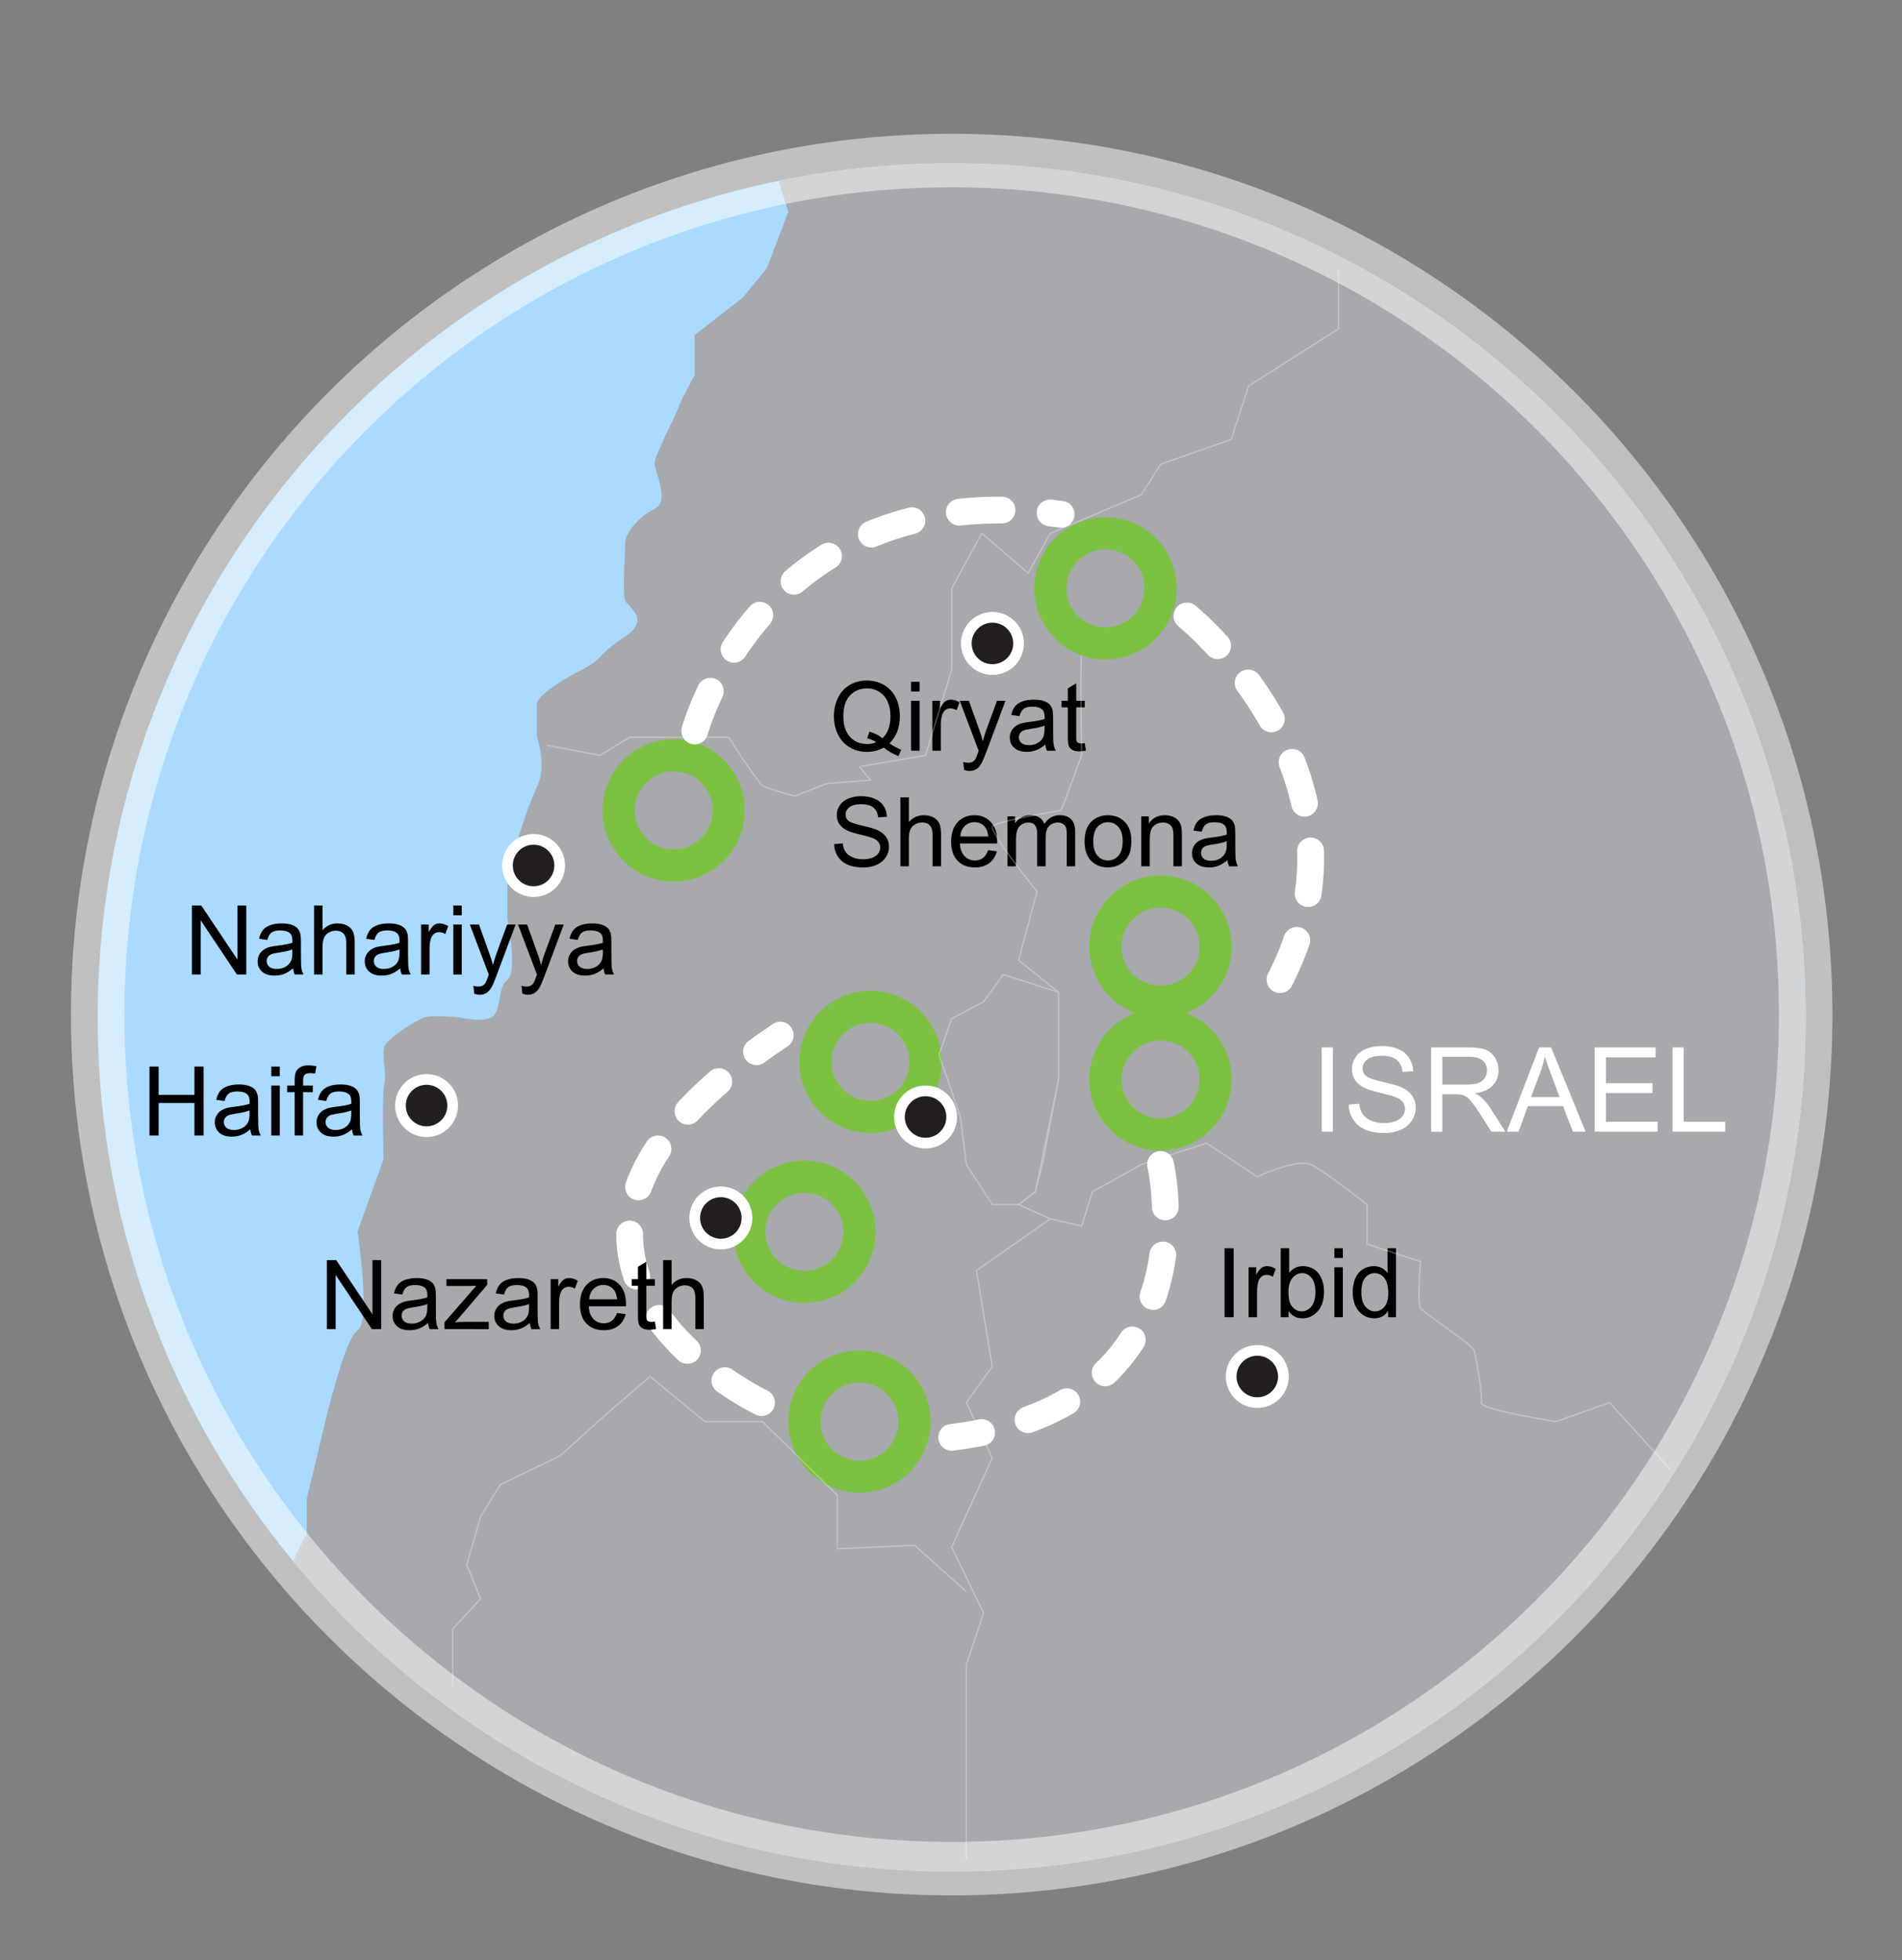 <?xml version="1.0" encoding="utf-8"?>
<!-- Generator: Adobe Illustrator 16.0.0, SVG Export Plug-In . SVG Version: 6.00 Build 0)  -->
<!DOCTYPE svg PUBLIC "-//W3C//DTD SVG 1.1//EN" "http://www.w3.org/Graphics/SVG/1.1/DTD/svg11.dtd">
<svg version="1.1" id="Layer_1" xmlns="http://www.w3.org/2000/svg" xmlns:xlink="http://www.w3.org/1999/xlink" x="0px" y="0px"
	 width="355.482px" height="366.332px" viewBox="0 0 355.482 366.332" enable-background="new 0 0 355.482 366.332"
	 xml:space="preserve">
<rect x="0" y="0" width="355.482" height="366.332" fill="#808080" stroke="none"/>
<path fill="#AADAFF" d="M337.482,190.121c0,6.87-0.438,13.641-1.278,20.27v0.012c-2.212,17.471-7.25,34.039-14.642,49.271
	c-0.35,0.739-0.71,1.471-1.08,2.199c0,0,0,0.01-0.02,0.029c-26.271,52.102-80.261,87.841-142.591,87.841
	c-49.549,0-93.83-22.58-123.1-58.011c-5.66-6.842-10.75-14.17-15.22-21.898c-0.12-0.201-0.24-0.41-0.35-0.621
	c-13.33-23.311-20.95-50.318-20.95-79.09v-0.46c0.05-16.04,2.46-31.52,6.9-46.11c0.67-2.2,1.39-4.37,2.14-6.52
	c1.46-4.12,3.08-8.16,4.85-12.13c0.14-0.31,0.29-0.62,0.43-0.94c0.71-1.55,1.44-3.11,2.21-4.64c3-6.05,6.36-11.88,10.08-17.47
	c7.78-11.69,17.06-22.31,27.57-31.56c17.18-15.13,37.65-26.62,60.19-33.28c0,0,0,0,0.01,0c1.66-0.49,3.33-0.95,5.01-1.39
	c2.61-0.67,5.24-1.29,7.899-1.83c3.021-0.62,6.08-1.16,9.171-1.6c7.56-1.11,15.29-1.68,23.159-1.68c4.99,0,9.91,0.23,14.781,0.67
	c2.199,0.21,4.399,0.46,6.569,0.75c35.479,4.74,67.26,21.14,91.39,45.22c7.5,7.48,14.262,15.7,20.15,24.54
	c1.68,2.51,3.28,5.08,4.82,7.69C329.494,133.071,337.482,160.661,337.482,190.121z"/>
<path fill="#231F20" d="M1429.033,442.05c-0.039,0.03-0.063,0.062-0.104,0.12v-0.271
	C1428.971,441.958,1428.994,442.018,1429.033,442.05"/>
<path fill="#A7A9AC" d="M337.482,190.121c0,6.87-0.438,13.641-1.278,20.27v0.012c-2.212,17.471-7.25,34.039-14.642,49.271
	c-0.35,0.739-0.71,1.471-1.08,2.199c0,0,0,0.01-0.02,0.029c-26.271,52.102-80.261,87.841-142.591,87.841
	c-49.549,0-93.83-22.58-123.1-58.011l2.56-5.121v-6.5l3-12.5c0,0,4-17.5,6.5-19s0-18.5,0-18.5l4.86-13.5c0,0-0.36-12,0.14-14
	s-0.5-5.5,0-7s6-5,7.5-5.488c1.5-0.479,6.5,0,6.5,0s4,0.988,6,0c2-0.979,1-5.51,3-7.01s0-11.5,0-11.5v-8.5c0,0,3.5-12,5.5-16
	s0-9.5,0-9.5s0-4.5,0-6s4.5-4.5,8.5-6.5s2.5-2.5,7.78-6c5.28-3.5,0.72-5.5,0.22-7s0-8.5,0-10.5s2.5-5,5.5-6.5s0-7,0-8.5
	s4-9,4.5-10.5s3-6,3-6v-7.5l9-7l4.5-5.5l4-10.5l-1.791-5.82c3.021-0.62,6.08-1.16,9.171-1.6c7.56-1.11,15.29-1.68,23.159-1.68
	c4.99,0,9.91,0.23,14.781,0.67c2.199,0.21,4.399,0.46,6.569,0.75c35.479,4.74,67.26,21.14,91.39,45.22
	c7.5,7.48,14.262,15.7,20.15,24.54c1.68,2.51,3.28,5.08,4.82,7.69C329.494,133.071,337.482,160.661,337.482,190.121z"/>
<circle fill="#231F20" stroke="#FFFFFF" stroke-width="2" stroke-miterlimit="10" cx="79.724" cy="206.611" r="4.882"/>
<circle fill="#231F20" stroke="#FFFFFF" stroke-width="2" stroke-miterlimit="10" cx="99.724" cy="161.745" r="4.882"/>
<circle fill="#231F20" stroke="#FFFFFF" stroke-width="2" stroke-miterlimit="10" cx="234.987" cy="257.245" r="4.882"/>
<circle fill="#231F20" stroke="#FFFFFF" stroke-width="2" stroke-miterlimit="10" cx="185.487" cy="120.245" r="4.882"/>
<circle fill="none" stroke="#7DC142" stroke-width="6" stroke-miterlimit="10" cx="160.632" cy="265.676" r="10.292"/>
<circle fill="none" stroke="#7DC142" stroke-width="6" stroke-miterlimit="10" cx="150.341" cy="230.203" r="10.292"/>
<circle fill="none" stroke="#7DC142" stroke-width="6" stroke-miterlimit="10" cx="162.694" cy="198.453" r="10.291"/>
<circle fill="none" stroke="#7DC142" stroke-width="6" stroke-miterlimit="10" cx="125.908" cy="151.453" r="10.292"/>
<circle fill="none" stroke="#7DC142" stroke-width="6" stroke-miterlimit="10" cx="206.61" cy="109.953" r="10.292"/>
<circle fill="none" stroke="#7DC142" stroke-width="6" stroke-miterlimit="10" cx="216.9" cy="176.918" r="10.291"/>
<circle fill="none" stroke="#7DC142" stroke-width="6" stroke-miterlimit="10" cx="216.9" cy="201.729" r="10.292"/>
<path fill="none" stroke="#FFFFFF" stroke-width="5" stroke-linecap="round" stroke-linejoin="round" stroke-miterlimit="10" stroke-dasharray="8,9" d="
	M129.842,136.611c0,0,12.991-48,68.491-40.5"/>
<path fill="none" stroke="#FFFFFF" stroke-width="5" stroke-linecap="round" stroke-linejoin="round" stroke-miterlimit="10" stroke-dasharray="8,9" d="
	M221.833,115.111c0,0,41.719,33.696,13.108,75.098"/>
<path fill="none" stroke="#FFFFFF" stroke-width="5" stroke-linecap="round" stroke-linejoin="round" stroke-miterlimit="10" stroke-dasharray="8,9" d="
	M216.9,217.611c0,0,10.503,45-39.032,51"/>
<path fill="none" stroke="#FFFFFF" stroke-width="5" stroke-linecap="round" stroke-linejoin="round" stroke-miterlimit="10" stroke-dasharray="8,9" d="
	M142.333,262.127c0,0-57.729-27.634,3.5-68.689"/>
<g>
	<path d="M35.871,182.113v-12.885h1.749l6.768,10.116v-10.116h1.635v12.885h-1.749l-6.768-10.125v10.125H35.871z"/>
	<path d="M54.776,180.961c-0.586,0.498-1.15,0.85-1.692,1.055s-1.124,0.308-1.745,0.308c-1.025,0-1.813-0.25-2.364-0.751
		c-0.551-0.501-0.826-1.141-0.826-1.92c0-0.457,0.104-0.875,0.312-1.252s0.48-0.681,0.817-0.91c0.337-0.229,0.716-0.401,1.138-0.519
		c0.311-0.082,0.779-0.161,1.406-0.237c1.277-0.152,2.218-0.334,2.821-0.545c0.006-0.217,0.009-0.354,0.009-0.413
		c0-0.645-0.149-1.099-0.448-1.362c-0.404-0.357-1.005-0.536-1.802-0.536c-0.744,0-1.293,0.13-1.648,0.391s-0.617,0.722-0.787,1.384
		l-1.547-0.211c0.141-0.662,0.372-1.197,0.694-1.604c0.322-0.407,0.788-0.721,1.397-0.94c0.609-0.219,1.315-0.33,2.118-0.33
		c0.797,0,1.444,0.094,1.942,0.281s0.864,0.423,1.099,0.708c0.235,0.285,0.398,0.643,0.492,1.077
		c0.053,0.271,0.079,0.756,0.079,1.459v2.109c0,1.471,0.034,2.401,0.101,2.791c0.067,0.39,0.201,0.763,0.4,1.121H55.09
		C54.929,181.785,54.823,181.401,54.776,180.961z M54.644,177.428c-0.574,0.234-1.436,0.434-2.584,0.598
		c-0.65,0.094-1.11,0.199-1.38,0.316c-0.27,0.117-0.478,0.289-0.624,0.514s-0.22,0.476-0.22,0.751c0,0.422,0.16,0.773,0.479,1.055
		c0.319,0.282,0.787,0.422,1.402,0.422c0.609,0,1.151-0.133,1.626-0.4s0.823-0.631,1.046-1.094c0.17-0.357,0.255-0.885,0.255-1.582
		V177.428z"/>
	<path d="M58.696,182.113v-12.885h1.582v4.623c0.738-0.855,1.67-1.283,2.795-1.283c0.691,0,1.292,0.136,1.802,0.409
		c0.51,0.273,0.875,0.649,1.094,1.129c0.219,0.48,0.33,1.178,0.33,2.092v5.915h-1.582v-5.915c0-0.791-0.171-1.367-0.514-1.727
		c-0.343-0.36-0.828-0.541-1.455-0.541c-0.469,0-0.91,0.122-1.323,0.365c-0.413,0.243-0.708,0.573-0.883,0.989
		c-0.175,0.416-0.264,0.99-0.264,1.723v5.106H58.696z"/>
	<path d="M74.798,180.961c-0.586,0.498-1.15,0.85-1.692,1.055s-1.124,0.308-1.745,0.308c-1.025,0-1.813-0.25-2.364-0.751
		c-0.551-0.501-0.826-1.141-0.826-1.92c0-0.457,0.104-0.875,0.312-1.252s0.48-0.681,0.817-0.91c0.337-0.229,0.716-0.401,1.138-0.519
		c0.311-0.082,0.779-0.161,1.406-0.237c1.277-0.152,2.218-0.334,2.821-0.545c0.006-0.217,0.009-0.354,0.009-0.413
		c0-0.645-0.149-1.099-0.448-1.362c-0.404-0.357-1.005-0.536-1.802-0.536c-0.744,0-1.293,0.13-1.648,0.391
		c-0.355,0.261-0.617,0.722-0.787,1.384l-1.547-0.211c0.141-0.662,0.372-1.197,0.694-1.604c0.322-0.407,0.788-0.721,1.397-0.94
		c0.609-0.219,1.315-0.33,2.118-0.33c0.797,0,1.444,0.094,1.942,0.281s0.864,0.423,1.099,0.708c0.235,0.285,0.398,0.643,0.492,1.077
		c0.053,0.271,0.079,0.756,0.079,1.459v2.109c0,1.471,0.034,2.401,0.101,2.791c0.067,0.39,0.201,0.763,0.4,1.121h-1.652
		C74.95,181.785,74.845,181.401,74.798,180.961z M74.666,177.428c-0.574,0.234-1.436,0.434-2.584,0.598
		c-0.65,0.094-1.11,0.199-1.38,0.316c-0.27,0.117-0.478,0.289-0.624,0.514s-0.22,0.476-0.22,0.751c0,0.422,0.16,0.773,0.479,1.055
		c0.319,0.282,0.787,0.422,1.402,0.422c0.609,0,1.151-0.133,1.626-0.4s0.823-0.631,1.046-1.094c0.17-0.357,0.255-0.885,0.255-1.582
		V177.428z"/>
	<path d="M78.7,182.113v-9.334h1.424v1.415c0.363-0.662,0.699-1.099,1.006-1.31c0.307-0.211,0.646-0.316,1.015-0.316
		c0.533,0,1.075,0.17,1.626,0.51l-0.545,1.468c-0.387-0.229-0.773-0.343-1.16-0.343c-0.346,0-0.656,0.104-0.932,0.312
		c-0.276,0.208-0.472,0.497-0.589,0.866c-0.176,0.563-0.264,1.178-0.264,1.846v4.887L78.7,182.113L78.7,182.113z"/>
	<path d="M84.721,171.047v-1.819h1.582v1.819H84.721z M84.721,182.113v-9.334h1.582v9.334H84.721z"/>
	<path d="M88.64,185.708l-0.176-1.485c0.346,0.094,0.647,0.142,0.905,0.142c0.352,0,0.633-0.06,0.844-0.177
		c0.211-0.117,0.384-0.28,0.519-0.492c0.1-0.157,0.261-0.55,0.483-1.177c0.029-0.088,0.076-0.217,0.141-0.387l-3.542-9.352h1.705
		l1.942,5.405c0.252,0.686,0.478,1.406,0.677,2.162c0.182-0.727,0.398-1.436,0.65-2.127l1.995-5.44h1.582l-3.551,9.492
		c-0.381,1.025-0.677,1.731-0.888,2.118c-0.281,0.521-0.604,0.904-0.967,1.147c-0.363,0.243-0.797,0.364-1.301,0.364
		C89.354,185.9,89.015,185.836,88.64,185.708z"/>
	<path d="M97.64,185.708l-0.176-1.485c0.346,0.094,0.647,0.142,0.905,0.142c0.352,0,0.633-0.06,0.844-0.177
		c0.211-0.117,0.384-0.28,0.519-0.492c0.1-0.157,0.261-0.55,0.483-1.177c0.029-0.088,0.076-0.217,0.141-0.387l-3.542-9.352h1.705
		l1.942,5.405c0.252,0.686,0.478,1.406,0.677,2.162c0.182-0.727,0.398-1.436,0.65-2.127l1.995-5.44h1.582l-3.551,9.492
		c-0.381,1.025-0.677,1.731-0.888,2.118c-0.281,0.521-0.604,0.904-0.967,1.147c-0.363,0.243-0.797,0.364-1.301,0.364
		C98.354,185.9,98.015,185.836,97.64,185.708z"/>
	<path d="M112.802,180.961c-0.586,0.498-1.15,0.85-1.692,1.055c-0.542,0.205-1.124,0.308-1.745,0.308
		c-1.025,0-1.813-0.25-2.364-0.751c-0.551-0.501-0.826-1.141-0.826-1.92c0-0.457,0.104-0.875,0.312-1.252s0.48-0.681,0.817-0.91
		c0.337-0.229,0.716-0.401,1.138-0.519c0.311-0.082,0.779-0.161,1.406-0.237c1.277-0.152,2.218-0.334,2.821-0.545
		c0.006-0.217,0.009-0.354,0.009-0.413c0-0.645-0.149-1.099-0.448-1.362c-0.404-0.357-1.005-0.536-1.802-0.536
		c-0.744,0-1.293,0.13-1.648,0.391s-0.617,0.722-0.787,1.384l-1.547-0.211c0.141-0.662,0.372-1.197,0.694-1.604
		c0.322-0.407,0.788-0.721,1.397-0.94c0.609-0.219,1.315-0.33,2.118-0.33c0.797,0,1.444,0.094,1.942,0.281s0.864,0.423,1.099,0.708
		c0.235,0.285,0.398,0.643,0.492,1.077c0.053,0.271,0.079,0.756,0.079,1.459v2.109c0,1.471,0.034,2.401,0.101,2.791
		c0.067,0.39,0.201,0.763,0.4,1.121h-1.652C112.954,181.785,112.849,181.401,112.802,180.961z M112.669,177.428
		c-0.574,0.234-1.436,0.434-2.584,0.598c-0.65,0.094-1.11,0.199-1.38,0.316c-0.27,0.117-0.478,0.289-0.624,0.514
		s-0.22,0.476-0.22,0.751c0,0.422,0.16,0.773,0.479,1.055c0.319,0.282,0.787,0.422,1.402,0.422c0.609,0,1.151-0.133,1.626-0.4
		s0.823-0.631,1.046-1.094c0.17-0.357,0.255-0.885,0.255-1.582V177.428L112.669,177.428z"/>
</g>
<g>
	<path d="M27.94,212.203v-12.885h1.705v5.291h6.697v-5.291h1.705v12.885h-1.705v-6.074h-6.697v6.074H27.94z"/>
	<path d="M46.776,211.051c-0.586,0.498-1.15,0.85-1.692,1.055s-1.124,0.311-1.745,0.311c-1.025,0-1.813-0.251-2.364-0.752
		s-0.826-1.143-0.826-1.92c0-0.457,0.104-0.875,0.312-1.253c0.208-0.38,0.48-0.683,0.817-0.909c0.337-0.229,0.716-0.4,1.138-0.521
		c0.311-0.082,0.779-0.16,1.406-0.234c1.277-0.152,2.218-0.334,2.821-0.545c0.006-0.219,0.009-0.355,0.009-0.414
		c0-0.646-0.149-1.1-0.448-1.361c-0.404-0.355-1.005-0.537-1.802-0.537c-0.744,0-1.293,0.133-1.648,0.393
		c-0.355,0.262-0.617,0.723-0.787,1.385l-1.547-0.211c0.141-0.662,0.372-1.196,0.694-1.604c0.322-0.408,0.788-0.723,1.397-0.94
		c0.609-0.22,1.315-0.329,2.118-0.329c0.797,0,1.444,0.094,1.942,0.281c0.498,0.187,0.864,0.423,1.099,0.707
		c0.235,0.283,0.398,0.643,0.492,1.076c0.053,0.27,0.079,0.756,0.079,1.459v2.107c0,1.473,0.034,2.4,0.101,2.791
		c0.067,0.391,0.201,0.766,0.4,1.121H47.09C46.929,211.875,46.823,211.49,46.776,211.051z M46.644,207.518
		c-0.574,0.234-1.436,0.436-2.584,0.6c-0.65,0.094-1.11,0.197-1.38,0.314s-0.478,0.289-0.624,0.517
		c-0.146,0.226-0.22,0.476-0.22,0.751c0,0.422,0.16,0.771,0.479,1.055c0.319,0.282,0.787,0.422,1.402,0.422
		c0.609,0,1.151-0.133,1.626-0.398c0.475-0.267,0.823-0.631,1.046-1.094c0.17-0.357,0.255-0.887,0.255-1.582V207.518z"/>
	<path d="M50.705,201.137v-1.818h1.582v1.818H50.705z M50.705,212.203v-9.334h1.582v9.334H50.705z"/>
	<path d="M55.073,212.203V204.1h-1.397v-1.229h1.397v-0.994c0-0.627,0.056-1.092,0.167-1.396c0.152-0.41,0.42-0.744,0.804-0.998
		c0.384-0.256,0.921-0.383,1.613-0.383c0.445,0,0.938,0.053,1.477,0.157l-0.237,1.382c-0.328-0.06-0.639-0.089-0.932-0.089
		c-0.48,0-0.82,0.103-1.02,0.308c-0.2,0.205-0.299,0.591-0.299,1.151v0.861h1.819v1.229h-1.819v8.104H55.073L55.073,212.203z"/>
	<path d="M65.787,211.051c-0.586,0.498-1.15,0.85-1.692,1.055s-1.124,0.311-1.745,0.311c-1.025,0-1.813-0.251-2.364-0.752
		c-0.551-0.501-0.826-1.143-0.826-1.92c0-0.457,0.104-0.875,0.312-1.253c0.208-0.38,0.48-0.683,0.817-0.909s0.716-0.4,1.138-0.521
		c0.311-0.082,0.779-0.16,1.406-0.234c1.277-0.152,2.218-0.334,2.821-0.545c0.006-0.219,0.009-0.355,0.009-0.414
		c0-0.646-0.149-1.1-0.448-1.361c-0.404-0.355-1.005-0.537-1.802-0.537c-0.744,0-1.293,0.133-1.648,0.393
		c-0.355,0.262-0.617,0.723-0.787,1.385l-1.547-0.211c0.141-0.662,0.372-1.196,0.694-1.604c0.322-0.408,0.788-0.723,1.397-0.94
		c0.609-0.22,1.315-0.329,2.118-0.329c0.797,0,1.444,0.094,1.942,0.281c0.498,0.187,0.864,0.423,1.099,0.707
		c0.235,0.283,0.398,0.643,0.492,1.076c0.053,0.27,0.079,0.756,0.079,1.459v2.107c0,1.473,0.034,2.4,0.101,2.791
		s0.201,0.766,0.4,1.121h-1.652C65.938,211.875,65.833,211.49,65.787,211.051z M65.655,207.518c-0.574,0.234-1.436,0.436-2.584,0.6
		c-0.65,0.094-1.11,0.197-1.38,0.314s-0.478,0.289-0.624,0.517c-0.146,0.226-0.22,0.476-0.22,0.751c0,0.422,0.16,0.771,0.479,1.055
		s0.787,0.422,1.402,0.422c0.609,0,1.151-0.133,1.626-0.398c0.475-0.267,0.823-0.631,1.046-1.094
		c0.17-0.357,0.255-0.887,0.255-1.582V207.518z"/>
</g>
<g>
	<path d="M228.87,246.16v-12.885h1.705v12.885H228.87z"/>
	<path d="M233.362,246.16v-9.334h1.424v1.416c0.362-0.662,0.699-1.1,1.006-1.311c0.307-0.213,0.646-0.316,1.015-0.316
		c0.533,0,1.075,0.17,1.626,0.51l-0.545,1.469c-0.387-0.229-0.773-0.344-1.16-0.344c-0.346,0-0.656,0.104-0.932,0.313
		c-0.276,0.209-0.473,0.496-0.59,0.865c-0.176,0.563-0.264,1.178-0.264,1.846v4.889L233.362,246.16L233.362,246.16z"/>
	<path d="M240.831,246.16h-1.467v-12.885h1.582v4.598c0.668-0.838,1.521-1.258,2.558-1.258c0.573,0,1.118,0.115,1.63,0.348
		s0.936,0.557,1.266,0.977c0.331,0.418,0.59,0.926,0.778,1.518s0.28,1.227,0.28,1.896c0,1.602-0.396,2.836-1.187,3.709
		s-1.739,1.311-2.848,1.311c-1.103,0-1.966-0.459-2.593-1.379V246.16L240.831,246.16z M240.814,241.424
		c0,1.119,0.152,1.928,0.457,2.426c0.498,0.814,1.173,1.221,2.021,1.221c0.691,0,1.289-0.299,1.793-0.898
		c0.505-0.602,0.757-1.496,0.757-2.688c0-1.219-0.242-2.115-0.726-2.695c-0.482-0.58-1.067-0.871-1.752-0.871
		c-0.691,0-1.289,0.301-1.793,0.9C241.066,239.418,240.814,240.287,240.814,241.424z"/>
	<path d="M249.393,235.096v-1.82h1.582v1.82H249.393z M249.393,246.16v-9.334h1.582v9.334H249.393z"/>
	<path d="M259.438,246.16v-1.178c-0.592,0.926-1.462,1.389-2.609,1.389c-0.744,0-1.429-0.205-2.053-0.615
		c-0.623-0.41-1.107-0.982-1.449-1.718c-0.344-0.736-0.515-1.581-0.515-2.536c0-0.932,0.155-1.775,0.466-2.535
		c0.312-0.759,0.776-1.34,1.397-1.744s1.315-0.605,2.083-0.605c0.563,0,1.063,0.117,1.503,0.355c0.44,0.236,0.797,0.545,1.071,0.926
		v-4.623h1.574v12.887L259.438,246.16L259.438,246.16z M254.438,241.502c0,1.195,0.252,2.09,0.757,2.682
		c0.504,0.592,1.098,0.887,1.783,0.887c0.691,0,1.279-0.28,1.762-0.848c0.483-0.564,0.726-1.428,0.726-2.588
		c0-1.277-0.246-2.215-0.738-2.813c-0.491-0.598-1.099-0.896-1.819-0.896c-0.703,0-1.291,0.287-1.762,0.861
		S254.438,240.266,254.438,241.502z"/>
</g>
<g>
	<path d="M166.241,138.914c0.791,0.545,1.521,0.943,2.188,1.195l-0.501,1.187c-0.927-0.334-1.849-0.861-2.769-1.582
		c-0.955,0.533-2.011,0.8-3.164,0.8c-1.166,0-2.225-0.281-3.174-0.844s-1.68-1.354-2.193-2.373
		c-0.512-1.019-0.768-2.168-0.768-3.445c0-1.271,0.258-2.429,0.772-3.472s1.25-1.837,2.202-2.382
		c0.951-0.545,2.017-0.817,3.195-0.817c1.188,0,2.262,0.283,3.217,0.848s1.683,1.356,2.184,2.373s0.751,2.164,0.751,3.441
		c0,1.061-0.161,2.014-0.483,2.861C167.376,137.551,166.891,138.287,166.241,138.914z M162.487,136.734
		c0.984,0.275,1.797,0.686,2.436,1.23c1.002-0.914,1.503-2.288,1.503-4.122c0-1.043-0.177-1.954-0.532-2.733
		c-0.355-0.779-0.873-1.384-1.556-1.815s-1.449-0.646-2.298-0.646c-1.271,0-2.326,0.435-3.164,1.305s-1.258,2.169-1.258,3.898
		c0,1.676,0.416,2.962,1.244,3.858c0.829,0.896,1.889,1.345,3.178,1.345c0.608,0,1.184-0.114,1.723-0.343
		c-0.533-0.346-1.096-0.592-1.688-0.738L162.487,136.734z"/>
	<path d="M170.284,129.228v-1.819h1.582v1.819H170.284z M170.284,140.293v-9.334h1.582v9.334H170.284z"/>
	<path d="M174.257,140.293v-9.334h1.424v1.415c0.363-0.662,0.699-1.099,1.006-1.31s0.646-0.316,1.016-0.316
		c0.533,0,1.074,0.17,1.625,0.51l-0.545,1.468c-0.387-0.229-0.772-0.343-1.16-0.343c-0.346,0-0.655,0.104-0.932,0.312
		c-0.275,0.208-0.472,0.497-0.589,0.866c-0.176,0.563-0.265,1.178-0.265,1.846v4.887L174.257,140.293L174.257,140.293z"/>
	<path d="M180.198,143.888l-0.177-1.485c0.347,0.094,0.647,0.141,0.905,0.141c0.352,0,0.633-0.059,0.844-0.176
		c0.211-0.117,0.385-0.281,0.52-0.492c0.1-0.158,0.261-0.551,0.482-1.178c0.029-0.088,0.076-0.217,0.141-0.387l-3.541-9.352h1.705
		l1.941,5.405c0.252,0.686,0.479,1.406,0.678,2.162c0.182-0.727,0.397-1.436,0.649-2.127l1.995-5.44h1.582l-3.551,9.492
		c-0.381,1.025-0.678,1.731-0.889,2.118c-0.281,0.521-0.604,0.904-0.967,1.147c-0.363,0.243-0.797,0.365-1.301,0.365
		C180.913,144.082,180.573,144.017,180.198,143.888z"/>
	<path d="M195.358,139.142c-0.586,0.498-1.15,0.85-1.691,1.055c-0.543,0.205-1.125,0.308-1.745,0.308
		c-1.025,0-1.813-0.25-2.364-0.751s-0.826-1.141-0.826-1.92c0-0.457,0.104-0.875,0.313-1.252c0.207-0.377,0.479-0.681,0.816-0.91
		c0.338-0.229,0.717-0.401,1.139-0.519c0.311-0.082,0.779-0.161,1.406-0.237c1.276-0.152,2.217-0.334,2.82-0.545
		c0.006-0.217,0.01-0.354,0.01-0.413c0-0.645-0.15-1.099-0.449-1.362c-0.403-0.357-1.004-0.536-1.801-0.536
		c-0.744,0-1.294,0.13-1.648,0.391c-0.355,0.261-0.617,0.722-0.787,1.384l-1.547-0.211c0.141-0.662,0.371-1.197,0.693-1.604
		s0.789-0.721,1.397-0.94c0.608-0.219,1.315-0.33,2.118-0.33c0.797,0,1.443,0.094,1.941,0.281c0.498,0.187,0.864,0.423,1.1,0.708
		c0.234,0.285,0.398,0.643,0.492,1.077c0.053,0.27,0.078,0.756,0.078,1.459v2.109c0,1.471,0.034,2.401,0.102,2.791
		c0.066,0.39,0.201,0.763,0.4,1.121h-1.652C195.512,139.965,195.405,139.582,195.358,139.142z M195.227,135.609
		c-0.573,0.234-1.437,0.434-2.584,0.598c-0.649,0.094-1.11,0.199-1.38,0.316c-0.27,0.117-0.479,0.289-0.624,0.514
		s-0.22,0.476-0.22,0.751c0,0.422,0.16,0.773,0.479,1.055c0.319,0.282,0.787,0.422,1.402,0.422c0.609,0,1.15-0.133,1.626-0.4
		c0.476-0.267,0.823-0.631,1.046-1.094c0.17-0.357,0.255-0.885,0.255-1.582V135.609L195.227,135.609z"/>
	<path d="M202.732,138.878l0.229,1.397c-0.445,0.094-0.844,0.141-1.195,0.141c-0.574,0-1.02-0.091-1.336-0.272
		s-0.539-0.42-0.668-0.716c-0.129-0.296-0.193-0.918-0.193-1.868v-5.37h-1.16v-1.23h1.16v-2.312l1.573-0.949v3.261h1.591v1.23
		h-1.591v5.458c0,0.451,0.028,0.741,0.083,0.87s0.146,0.231,0.271,0.308c0.127,0.077,0.307,0.114,0.541,0.114
		C202.215,138.94,202.446,138.919,202.732,138.878z"/>
	<path d="M155.896,157.754l1.607-0.141c0.076,0.645,0.254,1.173,0.533,1.586c0.278,0.413,0.709,0.747,1.295,1.002
		c0.586,0.255,1.246,0.382,1.979,0.382c0.65,0,1.225-0.097,1.723-0.29s0.869-0.458,1.112-0.795s0.365-0.705,0.365-1.103
		c0-0.404-0.117-0.757-0.353-1.059c-0.234-0.302-0.621-0.555-1.16-0.76c-0.346-0.135-1.109-0.344-2.293-0.628
		c-1.185-0.284-2.014-0.552-2.487-0.804c-0.615-0.322-1.074-0.722-1.375-1.2c-0.302-0.478-0.453-1.012-0.453-1.604
		c0-0.65,0.185-1.258,0.554-1.824s0.908-0.995,1.617-1.288s1.497-0.439,2.364-0.439c0.954,0,1.797,0.154,2.526,0.461
		c0.73,0.307,1.291,0.76,1.684,1.358c0.392,0.598,0.604,1.274,0.633,2.03l-1.635,0.123c-0.088-0.813-0.385-1.43-0.893-1.846
		c-0.507-0.416-1.254-0.624-2.246-0.624c-1.031,0-1.783,0.189-2.254,0.567s-0.707,0.833-0.707,1.367c0,0.463,0.166,0.844,0.5,1.143
		c0.328,0.299,1.186,0.605,2.571,0.918s2.336,0.587,2.853,0.822c0.75,0.346,1.304,0.784,1.66,1.314
		c0.357,0.53,0.537,1.141,0.537,1.833c0,0.686-0.197,1.332-0.59,1.938s-0.957,1.078-1.691,1.415
		c-0.735,0.337-1.563,0.505-2.483,0.505c-1.166,0-2.144-0.17-2.931-0.51c-0.789-0.34-1.406-0.851-1.854-1.534
		S155.919,158.615,155.896,157.754z"/>
	<path d="M168.28,161.894v-12.885h1.582v4.623c0.737-0.855,1.67-1.283,2.795-1.283c0.69,0,1.291,0.136,1.801,0.409
		c0.511,0.273,0.875,0.649,1.095,1.129c0.219,0.48,0.33,1.178,0.33,2.092v5.915h-1.582v-5.915c0-0.791-0.171-1.367-0.515-1.727
		c-0.342-0.36-0.828-0.541-1.455-0.541c-0.469,0-0.909,0.122-1.322,0.365c-0.413,0.243-0.708,0.573-0.883,0.989
		c-0.176,0.416-0.264,0.99-0.264,1.723v5.106H168.28z"/>
	<path d="M184.681,158.888l1.635,0.202c-0.258,0.955-0.734,1.696-1.433,2.224s-1.589,0.791-2.673,0.791
		c-1.364,0-2.447-0.42-3.248-1.261c-0.799-0.841-1.199-2.02-1.199-3.538c0-1.57,0.404-2.789,1.213-3.656
		c0.809-0.867,1.857-1.301,3.146-1.301c1.248,0,2.268,0.425,3.059,1.274s1.188,2.045,1.188,3.586c0,0.094-0.004,0.234-0.01,0.422
		h-6.961c0.059,1.025,0.35,1.811,0.87,2.355s1.172,0.817,1.951,0.817c0.58,0,1.075-0.152,1.485-0.457
		C184.114,160.041,184.439,159.556,184.681,158.888z M179.485,156.33h5.213c-0.07-0.785-0.271-1.374-0.599-1.767
		c-0.504-0.609-1.157-0.914-1.96-0.914c-0.727,0-1.337,0.243-1.833,0.729C179.811,154.864,179.538,155.516,179.485,156.33z"/>
	<path d="M188.302,161.894v-9.334h1.415v1.31c0.293-0.457,0.683-0.825,1.169-1.103s1.04-0.417,1.661-0.417
		c0.69,0,1.258,0.144,1.7,0.431c0.443,0.287,0.754,0.688,0.937,1.204c0.738-1.09,1.699-1.635,2.883-1.635
		c0.927,0,1.638,0.256,2.136,0.769c0.498,0.513,0.748,1.302,0.748,2.369v6.407h-1.574v-5.88c0-0.633-0.051-1.088-0.153-1.367
		s-0.289-0.502-0.558-0.672c-0.27-0.17-0.586-0.255-0.949-0.255c-0.656,0-1.201,0.218-1.635,0.655
		c-0.435,0.437-0.65,1.135-0.65,2.096v5.423h-1.582v-6.064c0-0.703-0.129-1.23-0.387-1.582s-0.68-0.527-1.266-0.527
		c-0.445,0-0.857,0.117-1.236,0.352c-0.377,0.235-0.651,0.577-0.821,1.028c-0.17,0.451-0.255,1.102-0.255,1.951v4.843h-1.582
		V161.894L188.302,161.894z"/>
	<path d="M202.706,157.227c0-1.729,0.48-3.009,1.441-3.841c0.803-0.691,1.781-1.037,2.936-1.037c1.283,0,2.332,0.42,3.146,1.261
		c0.814,0.841,1.223,2.002,1.223,3.485c0,1.201-0.181,2.146-0.541,2.834c-0.361,0.688-0.886,1.223-1.574,1.604
		c-0.688,0.381-1.439,0.571-2.254,0.571c-1.307,0-2.362-0.419-3.168-1.257C203.11,160.009,202.706,158.803,202.706,157.227z
		 M204.333,157.227c0,1.195,0.261,2.09,0.781,2.685c0.521,0.595,1.178,0.892,1.969,0.892c0.785,0,1.438-0.299,1.961-0.896
		c0.521-0.597,0.781-1.509,0.781-2.733c0-1.154-0.262-2.029-0.787-2.624c-0.524-0.595-1.176-0.892-1.955-0.892
		c-0.791,0-1.447,0.296-1.969,0.888C204.592,155.139,204.333,156.031,204.333,157.227z"/>
	<path d="M213.307,161.894v-9.334h1.424v1.327c0.687-1.025,1.677-1.538,2.972-1.538c0.563,0,1.08,0.101,1.551,0.303
		c0.471,0.202,0.824,0.467,1.059,0.795c0.234,0.328,0.398,0.718,0.492,1.169c0.059,0.293,0.088,0.806,0.088,1.538v5.739h-1.582
		v-5.678c0-0.645-0.063-1.126-0.186-1.446s-0.34-0.574-0.654-0.765s-0.682-0.286-1.104-0.286c-0.674,0-1.254,0.214-1.744,0.642
		c-0.49,0.428-0.734,1.239-0.734,2.435v5.098L213.307,161.894L213.307,161.894z"/>
	<path d="M229.407,160.742c-0.586,0.498-1.149,0.85-1.691,1.055s-1.124,0.308-1.745,0.308c-1.024,0-1.813-0.25-2.364-0.751
		s-0.826-1.141-0.826-1.92c0-0.457,0.104-0.875,0.313-1.252s0.48-0.681,0.816-0.91c0.338-0.229,0.717-0.401,1.139-0.519
		c0.311-0.082,0.779-0.161,1.406-0.237c1.276-0.152,2.218-0.334,2.82-0.545c0.006-0.217,0.01-0.354,0.01-0.413
		c0-0.645-0.149-1.099-0.448-1.362c-0.404-0.357-1.005-0.536-1.802-0.536c-0.744,0-1.293,0.13-1.648,0.391
		c-0.355,0.261-0.617,0.722-0.787,1.384l-1.547-0.211c0.141-0.662,0.372-1.197,0.693-1.604c0.322-0.407,0.789-0.721,1.397-0.94
		c0.609-0.219,1.315-0.33,2.118-0.33c0.797,0,1.443,0.094,1.941,0.281s0.865,0.423,1.1,0.708c0.234,0.285,0.398,0.643,0.492,1.077
		c0.053,0.27,0.078,0.756,0.078,1.459v2.109c0,1.471,0.035,2.401,0.102,2.791s0.201,0.763,0.4,1.121h-1.652
		C229.56,161.565,229.454,161.182,229.407,160.742z M229.275,157.209c-0.573,0.234-1.436,0.434-2.584,0.598
		c-0.649,0.094-1.11,0.199-1.38,0.316s-0.479,0.289-0.624,0.514c-0.146,0.225-0.22,0.476-0.22,0.751c0,0.422,0.16,0.773,0.479,1.055
		c0.319,0.282,0.787,0.422,1.402,0.422c0.609,0,1.15-0.133,1.626-0.4c0.476-0.267,0.823-0.631,1.046-1.094
		c0.17-0.357,0.255-0.885,0.255-1.582V157.209z"/>
</g>
<g>
	<path d="M61.095,248.385V235.5h1.749l6.768,10.117V235.5h1.635v12.885h-1.749l-6.768-10.125v10.125H61.095z"/>
	<path d="M80,247.234c-0.586,0.498-1.15,0.85-1.692,1.055s-1.124,0.307-1.745,0.307c-1.025,0-1.813-0.25-2.364-0.751
		c-0.551-0.501-0.826-1.142-0.826-1.921c0-0.457,0.104-0.874,0.312-1.252s0.48-0.682,0.817-0.91c0.337-0.228,0.716-0.4,1.138-0.518
		c0.311-0.082,0.779-0.162,1.406-0.238c1.277-0.152,2.218-0.334,2.821-0.545c0.006-0.217,0.009-0.354,0.009-0.412
		c0-0.645-0.149-1.1-0.448-1.363c-0.404-0.355-1.005-0.535-1.802-0.535c-0.744,0-1.293,0.132-1.648,0.393s-0.617,0.725-0.787,1.385
		l-1.547-0.211c0.141-0.662,0.372-1.195,0.694-1.604c0.322-0.406,0.788-0.721,1.397-0.939c0.609-0.219,1.315-0.33,2.118-0.33
		c0.797,0,1.444,0.094,1.942,0.281c0.498,0.188,0.864,0.424,1.099,0.708s0.398,0.644,0.492,1.077
		c0.053,0.27,0.079,0.756,0.079,1.459v2.109c0,1.471,0.034,2.398,0.101,2.789c0.067,0.391,0.201,0.764,0.4,1.119h-1.652
		C80.152,248.057,80.047,247.674,80,247.234z M79.868,243.701c-0.574,0.234-1.436,0.434-2.584,0.598
		c-0.65,0.094-1.11,0.199-1.38,0.316s-0.478,0.287-0.624,0.514s-0.22,0.477-0.22,0.752c0,0.422,0.16,0.773,0.479,1.055
		c0.319,0.282,0.787,0.422,1.402,0.422c0.609,0,1.151-0.133,1.626-0.398c0.475-0.268,0.823-0.631,1.046-1.094
		c0.17-0.357,0.255-0.887,0.255-1.582V243.701z"/>
	<path d="M83.084,248.385v-1.283l5.941-6.818c-0.674,0.033-1.269,0.053-1.784,0.053h-3.806v-1.283h7.629v1.049l-5.054,5.924
		l-0.976,1.08c0.709-0.055,1.374-0.078,1.995-0.078h4.315v1.359L83.084,248.385L83.084,248.385z"/>
	<path d="M99.011,247.234c-0.586,0.498-1.15,0.85-1.692,1.055s-1.124,0.307-1.745,0.307c-1.025,0-1.813-0.25-2.364-0.751
		c-0.551-0.501-0.826-1.142-0.826-1.921c0-0.457,0.104-0.874,0.312-1.252s0.48-0.682,0.817-0.91c0.337-0.228,0.716-0.4,1.138-0.518
		c0.311-0.082,0.779-0.162,1.406-0.238c1.277-0.152,2.218-0.334,2.821-0.545c0.006-0.217,0.009-0.354,0.009-0.412
		c0-0.645-0.149-1.1-0.448-1.363c-0.404-0.355-1.005-0.535-1.802-0.535c-0.744,0-1.293,0.132-1.648,0.393s-0.617,0.725-0.787,1.385
		l-1.547-0.211c0.141-0.662,0.372-1.195,0.694-1.604c0.322-0.406,0.788-0.721,1.397-0.939c0.609-0.218,1.315-0.33,2.118-0.33
		c0.797,0,1.444,0.094,1.942,0.281s0.864,0.424,1.099,0.708c0.235,0.284,0.398,0.644,0.492,1.077
		c0.053,0.27,0.079,0.756,0.079,1.459v2.109c0,1.471,0.034,2.398,0.101,2.789s0.201,0.764,0.4,1.119h-1.652
		C99.163,248.057,99.057,247.674,99.011,247.234z M98.878,243.701c-0.574,0.234-1.436,0.434-2.584,0.598
		c-0.65,0.094-1.11,0.199-1.38,0.316s-0.478,0.287-0.624,0.514s-0.22,0.477-0.22,0.752c0,0.422,0.16,0.773,0.479,1.055
		c0.319,0.282,0.787,0.422,1.402,0.422c0.609,0,1.151-0.133,1.626-0.398s0.823-0.631,1.046-1.094
		c0.17-0.357,0.255-0.887,0.255-1.582L98.878,243.701L98.878,243.701z"/>
	<path d="M102.913,248.385v-9.334h1.424v1.416c0.363-0.662,0.699-1.1,1.006-1.311c0.307-0.211,0.646-0.316,1.015-0.316
		c0.533,0,1.075,0.17,1.626,0.51l-0.545,1.469c-0.387-0.229-0.773-0.344-1.16-0.344c-0.346,0-0.656,0.104-0.932,0.313
		s-0.472,0.496-0.589,0.864c-0.176,0.563-0.264,1.179-0.264,1.847v4.887L102.913,248.385L102.913,248.385z"/>
	<path d="M115.313,245.379l1.635,0.203c-0.258,0.955-0.735,1.695-1.433,2.223c-0.698,0.528-1.588,0.791-2.672,0.791
		c-1.365,0-2.448-0.42-3.248-1.261c-0.8-0.841-1.2-2.021-1.2-3.538c0-1.57,0.404-2.789,1.213-3.656
		c0.809-0.867,1.857-1.301,3.146-1.301c1.248,0,2.268,0.426,3.059,1.275c0.791,0.849,1.187,2.045,1.187,3.586
		c0,0.094-0.003,0.234-0.009,0.422h-6.961c0.059,1.025,0.349,1.811,0.87,2.355c0.521,0.543,1.172,0.814,1.951,0.814
		c0.58,0,1.075-0.15,1.485-0.457C114.747,246.532,115.074,246.047,115.313,245.379z M110.12,242.822h5.212
		c-0.07-0.785-0.27-1.375-0.598-1.768c-0.504-0.609-1.157-0.914-1.96-0.914c-0.727,0-1.337,0.242-1.833,0.729
		C110.445,241.355,110.173,242.008,110.12,242.822z"/>
	<path d="M122.39,246.971l0.229,1.396c-0.445,0.094-0.844,0.141-1.195,0.141c-0.574,0-1.02-0.09-1.336-0.271
		c-0.316-0.18-0.539-0.42-0.668-0.717c-0.129-0.295-0.193-0.918-0.193-1.867v-5.369h-1.16v-1.23h1.16v-2.311l1.573-0.949v3.26h1.591
		v1.23H120.8v5.459c0,0.449,0.028,0.738,0.083,0.867c0.055,0.131,0.146,0.232,0.272,0.311s0.306,0.113,0.541,0.113
		C121.871,247.031,122.102,247.012,122.39,246.971z"/>
	<path d="M123.936,248.385V235.5h1.582v4.623c0.738-0.855,1.67-1.283,2.795-1.283c0.691,0,1.292,0.137,1.802,0.409
		c0.51,0.272,0.875,0.649,1.094,1.13c0.219,0.48,0.33,1.178,0.33,2.092v5.914h-1.582v-5.914c0-0.791-0.171-1.367-0.514-1.728
		c-0.343-0.361-0.828-0.54-1.455-0.54c-0.469,0-0.91,0.121-1.323,0.363c-0.413,0.244-0.708,0.574-0.883,0.99
		c-0.175,0.416-0.264,0.988-0.264,1.723v5.104L123.936,248.385L123.936,248.385z"/>
</g>
<circle fill="#231F20" stroke="#FFFFFF" stroke-width="2" stroke-miterlimit="10" cx="134.724" cy="227.611" r="4.882"/>
<circle fill="#231F20" stroke="#FFFFFF" stroke-width="2" stroke-miterlimit="10" cx="172.987" cy="208.745" r="4.882"/>
<g opacity="0.3">
	<polygon fill="none" stroke="#FFFFFF" stroke-width="0.25" stroke-miterlimit="10" points="175.499,197.113 177.868,190.361 
		183.833,187.209 187.499,182.113 197.85,185.445 197.85,201.729 194.833,217.611 193.499,222.729 190.368,225.113 185.487,225.113 
		180.604,217.611 179.499,208.744 	"/>
	<path fill="none" stroke="#FFFFFF" stroke-width="0.25" stroke-miterlimit="10" d="M102.167,139.293l10,1.869l5.516-3.381h18.516
		c0,0,5.301,8.333,6.301,9s6,1.999,6,1.999l6-2.332l8.195-0.667l-2.063-2.5l12.354-2.119l4.883-16.035v-15.173l5.631-10.292
		l8.666,7.452l4.151-7.452l17.015-7.214l3.567-5.667l13.204-4.667l3.296-10l16.767-10.667v-11"/>
	<path fill="none" stroke="#FFFFFF" stroke-width="0.25" stroke-miterlimit="10" d="M202.167,122.446c-0.334,1,0,18.715,0,18.715
		l-3.834,10.292c0,0-12.192,1.993-12.846,2.993c-0.654,1,8.34,12.18,8.34,12.18l-3.459,12.82l7.482,5.999"/>
	<polyline fill="none" stroke="#FFFFFF" stroke-width="0.25" stroke-miterlimit="10" points="197.85,201.729 193.499,222.729 
		190.368,225.113 196.317,227.782 182.499,237.445 185.452,255.385 180.604,262.127 185.452,272.446 177.868,289.113 
		183.833,301.445 180.604,311.113 180.604,323.445 180.604,347.445 	"/>
	<polyline fill="none" stroke="#FFFFFF" stroke-width="0.25" stroke-miterlimit="10" points="84.605,315.113 84.605,304.445 
		89.833,298.779 87.22,292.445 89.833,283.445 93.5,277.446 104.605,272.113 113.5,264.113 121.5,257.244 131.758,265.676 
		142.499,265.676 156.499,279.446 156.499,289.445 170.923,288.779 180.604,297.445 	"/>
	<path fill="none" stroke="#FFFFFF" stroke-width="0.25" stroke-miterlimit="10" d="M196.317,227.782l5.85,1.331l2-6.385
		l9.166-5.117l12.168-3.984l9.486,6.284c0,0,7.449-3.468,9.981-2.3s10.532,7.502,10.532,7.502v7.38l10,3.286
		c0,0-0.667,7.666,0,8.666s9.667,6.834,10,7.918c0.333,1.082,1.667,8.443,1.333,9.764c-0.333,1.318,14,3.549,14,3.549l10-3.549
		l11.333,12.461"/>
</g>
<g>
	<path fill="#FFFFFF" d="M247.019,211.493v-15.748h2.084v15.748H247.019z"/>
	<path fill="#FFFFFF" d="M252.067,206.434l1.967-0.172c0.092,0.788,0.31,1.436,0.649,1.939s0.868,0.912,1.584,1.225
		c0.716,0.311,1.521,0.467,2.417,0.467c0.795,0,1.497-0.117,2.105-0.354c0.607-0.237,1.062-0.561,1.358-0.973
		c0.298-0.411,0.446-0.86,0.446-1.35c0-0.492-0.145-0.925-0.43-1.294c-0.287-0.369-0.76-0.679-1.418-0.93
		c-0.424-0.164-1.357-0.42-2.805-0.769s-2.459-0.677-3.039-0.982c-0.752-0.395-1.313-0.883-1.682-1.467
		c-0.369-0.584-0.553-1.236-0.553-1.961c0-0.795,0.226-1.537,0.677-2.229s1.11-1.216,1.978-1.572c0.865-0.357,1.83-0.537,2.89-0.537
		c1.167,0,2.196,0.188,3.088,0.563s1.577,0.929,2.057,1.659c0.479,0.729,0.737,1.558,0.773,2.479l-1.998,0.15
		c-0.106-0.995-0.472-1.747-1.09-2.256c-0.62-0.508-1.535-0.764-2.745-0.764c-1.262,0-2.18,0.23-2.755,0.691
		c-0.577,0.463-0.865,1.021-0.865,1.671c0,0.565,0.204,1.031,0.612,1.396c0.4,0.365,1.447,0.738,3.142,1.121
		c1.692,0.386,2.854,0.721,3.486,1.006c0.917,0.424,1.593,0.957,2.028,1.605c0.438,0.648,0.655,1.396,0.655,2.239
		c0,0.838-0.24,1.628-0.72,2.368c-0.48,0.742-1.169,1.318-2.068,1.729c-0.898,0.41-1.91,0.616-3.035,0.616
		c-1.425,0-2.619-0.208-3.582-0.623s-1.72-1.04-2.268-1.875C252.385,208.43,252.097,207.486,252.067,206.434z"/>
	<path fill="#FFFFFF" d="M267.482,211.493v-15.748h6.982c1.401,0,2.471,0.142,3.201,0.425c0.729,0.283,1.313,0.782,1.751,1.498
		c0.437,0.717,0.653,1.508,0.653,2.374c0,1.117-0.36,2.06-1.085,2.825c-0.724,0.767-1.841,1.254-3.352,1.461
		c0.551,0.266,0.97,0.525,1.257,0.783c0.608,0.56,1.185,1.258,1.729,2.096l2.738,4.286h-2.621l-2.084-3.276
		c-0.607-0.945-1.108-1.668-1.504-2.17c-0.394-0.501-0.747-0.852-1.058-1.053c-0.313-0.2-0.628-0.34-0.951-0.419
		c-0.236-0.05-0.623-0.075-1.16-0.075h-2.417v6.993H267.482z M269.566,202.695h4.479c0.952,0,1.695-0.098,2.232-0.295
		s0.945-0.512,1.227-0.945s0.419-0.904,0.419-1.413c0-0.745-0.271-1.356-0.813-1.837c-0.541-0.479-1.395-0.721-2.562-0.721h-4.984
		L269.566,202.695L269.566,202.695z"/>
	<path fill="#FFFFFF" d="M281.608,211.493l6.048-15.748h2.245l6.445,15.748h-2.374l-1.837-4.771h-6.585l-1.729,4.771H281.608z
		 M286.152,205.025h5.339l-1.644-4.36c-0.501-1.325-0.874-2.413-1.117-3.267c-0.201,1.011-0.481,2.014-0.849,3.009L286.152,205.025z
		"/>
	<path fill="#FFFFFF" d="M298.056,211.493v-15.748h11.387v1.858h-9.303v4.821h8.712v1.849h-8.712v5.359h9.668v1.858L298.056,211.493
		L298.056,211.493z"/>
	<path fill="#FFFFFF" d="M312.6,211.493v-15.748h2.084v13.89h7.756v1.858H312.6z"/>
</g>
<path opacity="0.5" fill="none" stroke="#FFFFFF" stroke-width="10" stroke-miterlimit="10" enable-background="new    " d="
	M337.479,189.6c0,6.865-0.438,13.637-1.271,20.273v0.01c-2.22,17.465-7.254,34.039-14.645,49.264
	c-0.354,0.744-0.712,1.479-1.086,2.199c0,0.008,0,0.02-0.011,0.029c-26.274,52.107-80.265,87.84-142.593,87.84
	c-59.132,0-110.737-32.148-138.317-79.908c-0.126-0.199-0.241-0.408-0.357-0.615C25.875,245.376,18.257,218.37,18.257,189.6v-0.461
	c0.042-16.042,2.457-31.52,6.899-46.107c0.667-2.195,1.388-4.369,2.141-6.522c1.453-4.118,3.074-8.162,4.85-12.123
	c0.136-0.313,0.282-0.627,0.427-0.94c0.712-1.558,1.444-3.115,2.207-4.64c2.999-6.052,6.363-11.883,10.085-17.474
	c7.775-11.694,17.055-22.312,27.57-31.561c17.18-15.133,37.643-26.618,60.185-33.276c0,0,0,0,0.011,0
	c1.661-0.491,3.334-0.951,5.016-1.389c5.57-1.442,11.268-2.603,17.067-3.438c7.555-1.108,15.288-1.672,23.157-1.672
	c4.988,0,9.91,0.23,14.777,0.668c2.206,0.209,4.401,0.459,6.575,0.753c35.479,4.734,67.261,21.132,91.392,45.21
	c7.494,7.483,14.258,15.708,20.15,24.549c1.672,2.509,3.272,5.079,4.817,7.682C329.496,132.548,337.479,160.138,337.479,189.6z"/>
</svg>
